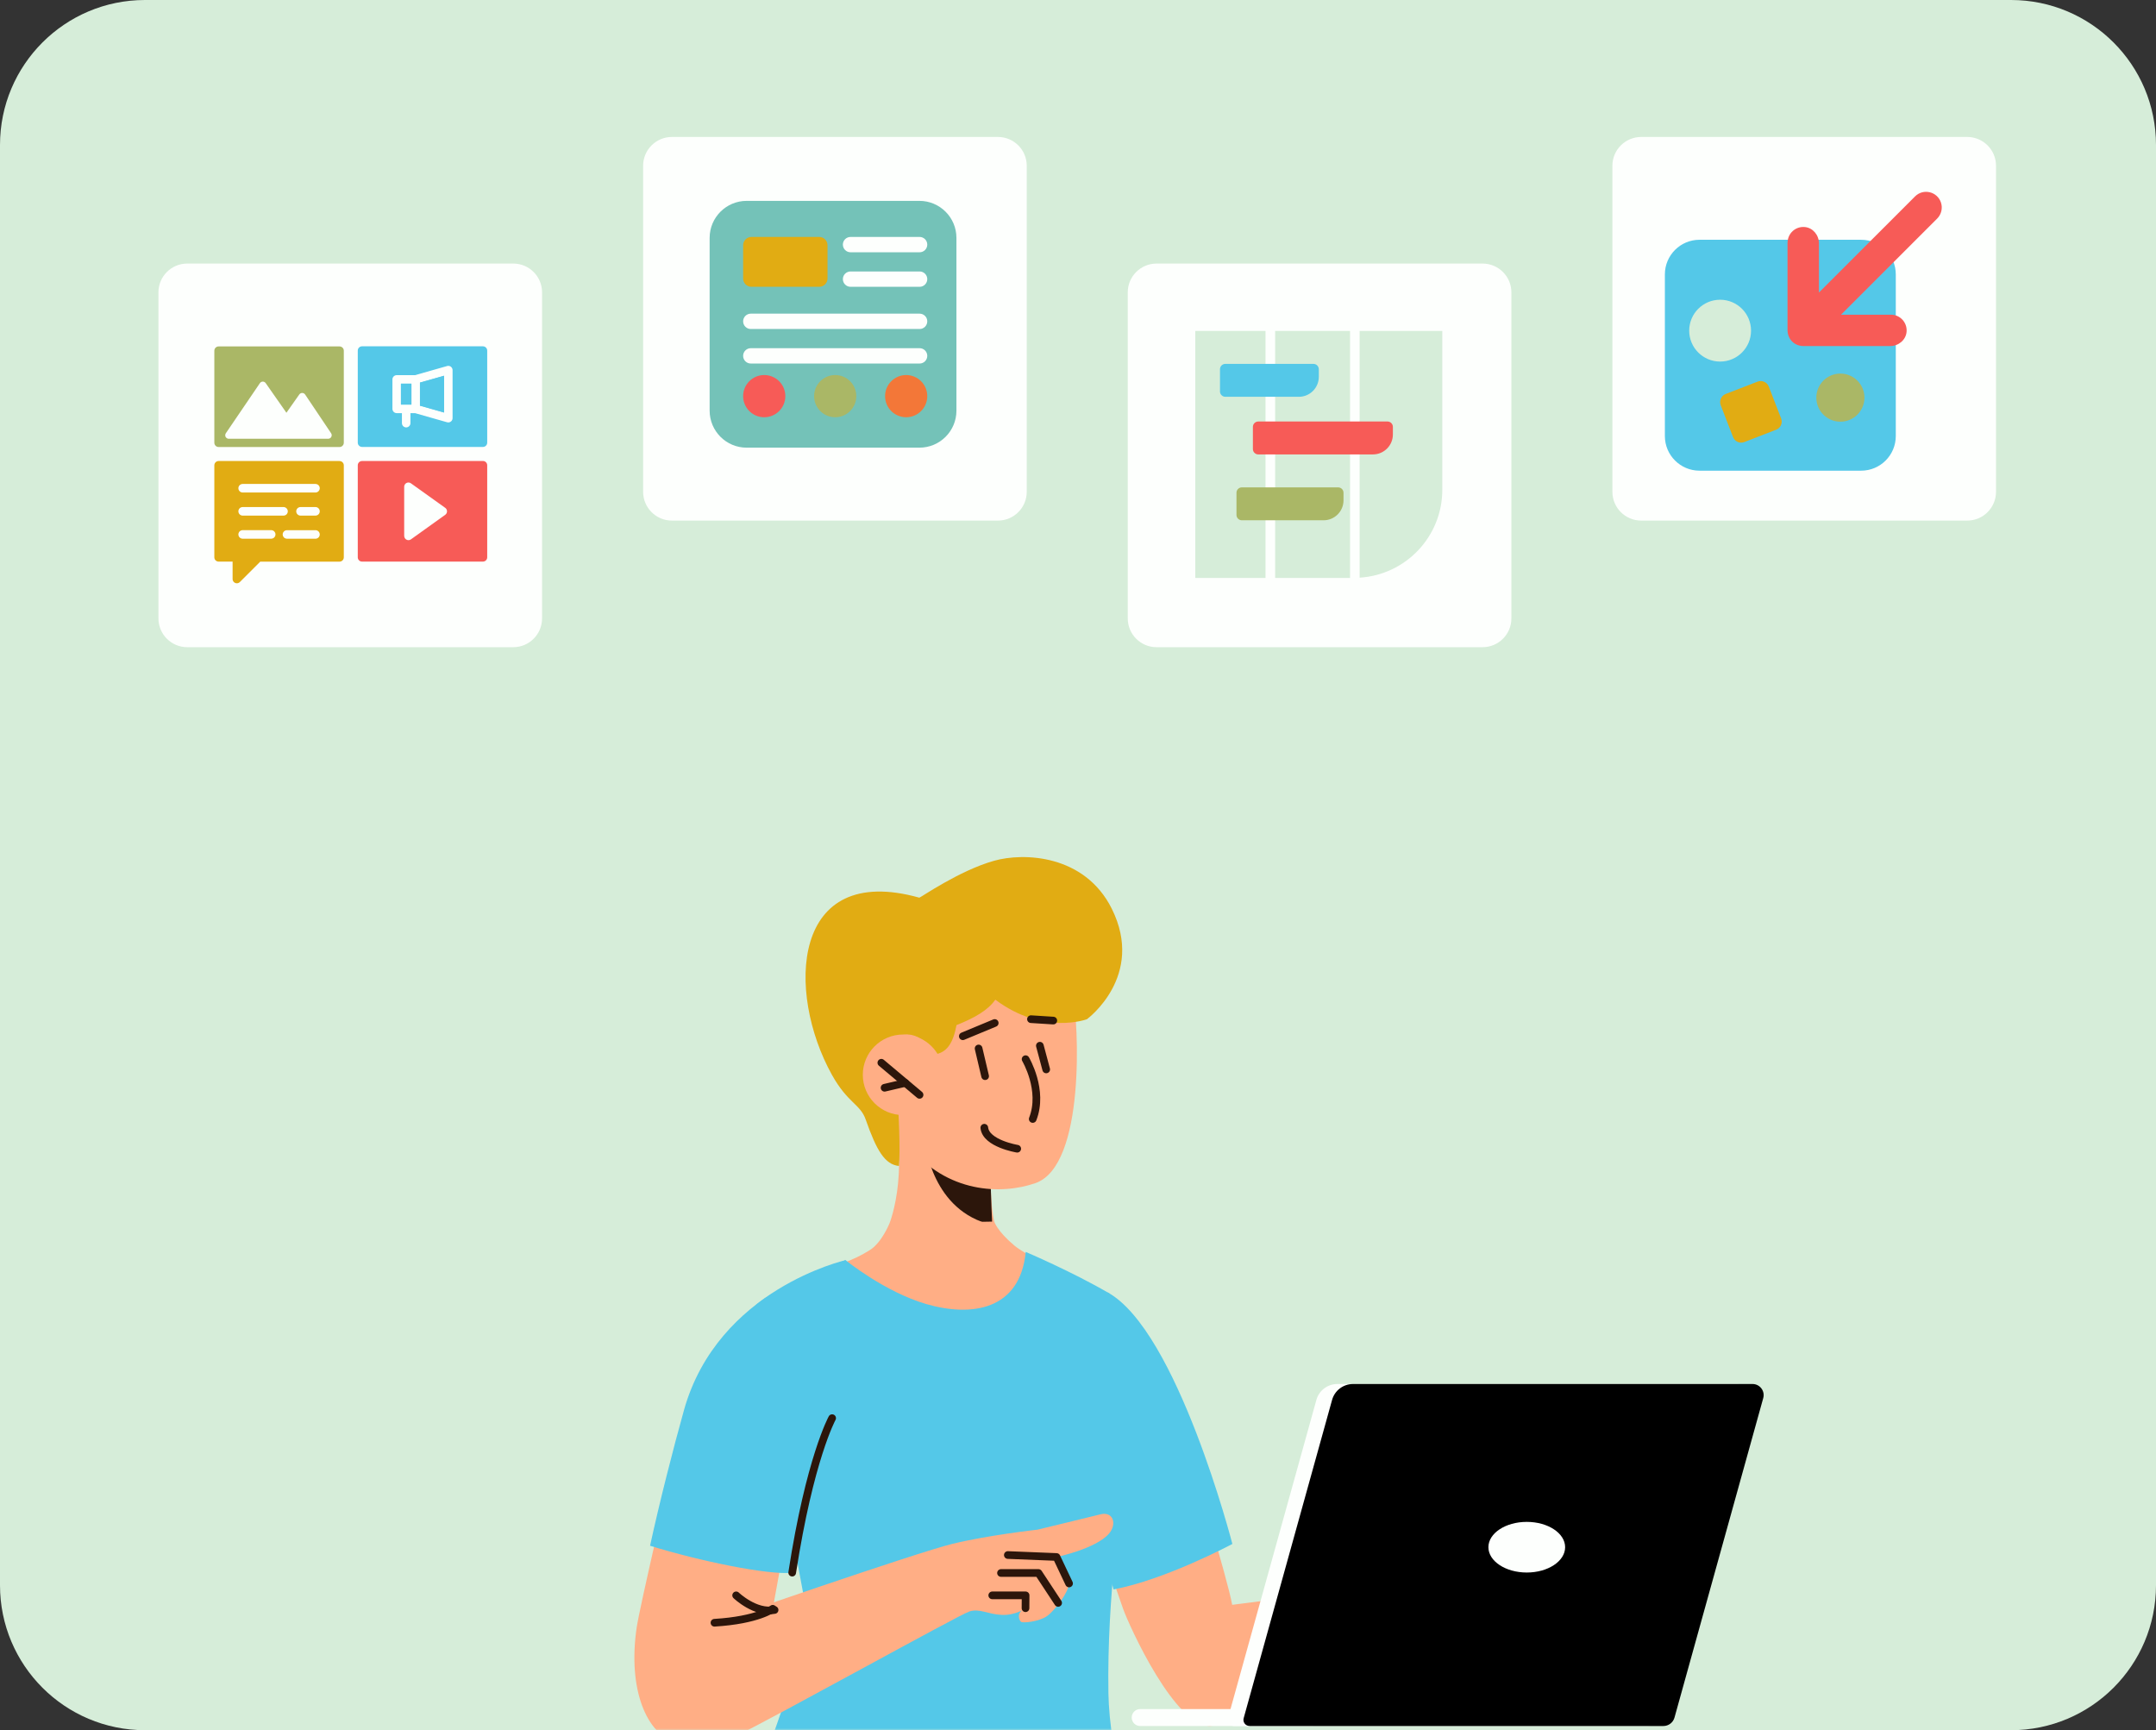 <svg width="562" height="451" viewBox="0 0 562 451" fill="none" xmlns="http://www.w3.org/2000/svg">
<rect x="0" y="0" width="562" height="451" fill="#333333" stroke="none"/>
<g clip-path="url(#clip0_1083_3699)">
<path d="M524.21 0H37.79C16.919 0 0 16.919 0 37.79V413.21C0 434.081 16.919 451 37.79 451H524.21C545.081 451 562 434.081 562 413.21V37.79C562 16.919 545.081 0 524.21 0Z" fill="#D6EDD9"/>
<mask id="mask0_1083_3699" style="mask-type:luminance" maskUnits="userSpaceOnUse" x="0" y="0" width="562" height="451">
<path d="M524.21 0H37.79C16.919 0 0 16.919 0 37.79V413.21C0 434.081 16.919 451 37.79 451H524.21C545.081 451 562 434.081 562 413.21V37.79C562 16.919 545.081 0 524.21 0Z" fill="white"/>
</mask>
<g mask="url(#mask0_1083_3699)">
<path d="M231.859 318.91C240.299 324.25 258.539 327.3 258.539 327.3C258.349 324.74 258.619 321.64 259.169 318.42C258.679 316.46 258.409 313.33 258.269 310.17C258.049 306.06 258.019 301.87 258.049 299.99V298.98L260.939 296.72L230.689 283C238.199 303.15 231.859 318.91 231.859 318.91Z" fill="#FFAE85"/>
<path d="M240.909 297.66C241.399 298.42 242.909 315.66 258.649 319.3C258.429 315.19 258.149 306.53 258.179 304.65L240.919 297.65L240.909 297.66Z" fill="#2C160B"/>
<path d="M236.91 298.66C246.74 311 261.01 311.5 269.9 308.4C283.03 303.83 281.16 266.7 279.66 259.19C278.24 252.14 271.71 238.61 252.87 240.7C234.14 242.77 213.16 268.85 236.91 298.65V298.66Z" fill="#FFAE85"/>
<path d="M283.37 265.66C283.37 265.66 272.01 269.97 259.45 260.58C257.57 263.29 254.13 265.3 249.33 267.21C248.44 271.92 246.81 274.51 243.39 274.88C242.93 273.42 239.11 267.8 233.82 270.28C228.48 272.82 229.79 279.44 233.96 285.35C234.22 289.66 234.73 299.82 234.33 303.93C230.68 303.56 228.51 299.96 225.68 291.88C224.25 287.74 221 287.62 216.85 280.16C204.89 258.64 206.21 224.63 239.64 233.99C239.95 233.99 250.06 226.91 259.13 224.37C266.78 222.2 282.71 222.69 289.79 236.84C298.58 254.45 283.37 265.64 283.37 265.64V265.66Z" fill="#E1AC13"/>
<path d="M259.169 318.42C259.169 318.42 259.869 320.86 264.439 324.69C266.969 326.81 275.819 331.33 275.819 331.33C249.329 358.76 214.359 331.23 214.359 331.23C218.369 329.62 222.219 328.72 226.789 325.82C229.869 323.86 231.849 318.91 231.849 318.91" fill="#FFAE85"/>
<path d="M321.19 418.32C319.99 411.51 310.27 379.71 310.27 379.71L282.55 387.03C282.55 387.03 287.64 405.08 292.75 419.35C294.36 423.84 306.49 450.67 315.76 449.87C332.13 448.46 367.52 421.39 381.59 410.58" fill="#FFAE85"/>
<path d="M381.609 415.48C376.749 417.7 378.409 409.19 378.409 409.19L381.609 415.48Z" fill="#FFAE85"/>
<path d="M293.62 467.79C268.64 477.35 222.15 478.61 196.8 464.51C204.51 445.61 210.84 423.84 210.84 423.84C210.84 423.5 210.18 419.82 209.16 414.22C208.13 408.68 206.73 401.2 205.25 393.21C201.08 370.97 196.06 344.4 195.89 342.26C195.49 337.95 220.41 328.47 220.41 328.47C220.41 328.47 230.57 336.75 241.45 339.92C253.27 343.35 265.91 341.52 267.37 326.33C267.37 326.33 279.53 331.5 289.18 337.15C291.04 349.91 292.03 375.11 292.38 389.44C292.47 391.92 288.5 415.39 288.93 441.39C289.04 448.44 290.59 460.17 293.64 467.79H293.62Z" fill="#54C8E8"/>
<path d="M176.34 454.26C183.39 456.19 197.22 439.16 198.94 432.71C202.35 414.8 205.04 399.19 205.04 399.19L174.85 384.29C174.85 384.29 166.77 418.76 165.96 424.24C163.59 440.36 168.55 452.14 176.34 454.26Z" fill="#FFAE85"/>
<path d="M321.24 402.45C321.24 402.45 303.88 411.75 290.27 414.31C290.27 414.31 284.82 394.57 280.74 378.57C277.56 366.1 287.3 341.08 288.71 336.87C306.88 346.82 321.24 402.45 321.24 402.45Z" fill="#54C8E8"/>
<path d="M169.449 402.92C182.099 406.87 200.519 410.67 206.499 409.94C210.299 391.52 220.409 328.48 220.409 328.48C220.409 328.48 187.159 335.97 178.299 367.54C175.509 377.5 171.929 391.53 169.449 402.92Z" fill="#54C8E8"/>
<path d="M186.24 422.98C186.24 422.98 239.02 404.66 248.33 402.41C257.64 400.15 270.43 398.73 270.43 398.73C270.43 398.73 283.69 395.53 286.82 394.74C290.18 393.88 291.23 397.28 289.07 399.77C285.63 403.73 275.4 405.86 275.4 405.86C275.4 405.86 278.85 410.33 278.67 412.76C278.49 415.19 274.9 419.86 272.9 421.27C270.9 422.68 266.67 423.15 266.14 422.74C265.61 422.32 264.81 420.29 267.32 419.21C267.32 419.21 264.75 421.12 261.09 420.94C257.42 420.76 255.34 419.21 252.69 420.05C250.04 420.89 201.93 447.64 191.92 452.49C174.82 460.77 170.48 450.33 168.39 438.3C168.39 438.3 176.87 427.92 186.25 423L186.24 422.98Z" fill="#FFAE85"/>
<path d="M235.409 290.66C241.208 290.66 245.909 285.959 245.909 280.16C245.909 274.361 241.208 269.66 235.409 269.66C229.61 269.66 224.909 274.361 224.909 280.16C224.909 285.959 229.61 290.66 235.409 290.66Z" fill="#FFAE85"/>
<path d="M216.91 369.66C216.91 369.66 211.09 380.2 206.5 409.93" stroke="#2C160B" stroke-width="2" stroke-linecap="round" stroke-linejoin="round"/>
<path d="M201.429 419.35C201.429 419.35 197.569 422.31 186.239 422.99" stroke="#2C160B" stroke-width="2" stroke-linecap="round" stroke-linejoin="round"/>
<path d="M191.89 415.85C191.89 415.85 196.91 420.66 201.91 419.66" stroke="#2C160B" stroke-width="2" stroke-linecap="round" stroke-linejoin="round"/>
<path d="M267.34 276.09C267.34 276.09 272.15 284.18 269.2 291.68" stroke="#2C160B" stroke-width="2" stroke-linecap="round" stroke-linejoin="round"/>
<path d="M255.09 273.3L256.79 280.52" stroke="#2C160B" stroke-width="2" stroke-linecap="round" stroke-linejoin="round"/>
<path d="M271.06 272.58L272.71 278.76" stroke="#2C160B" stroke-width="2" stroke-linecap="round" stroke-linejoin="round"/>
<path d="M265.159 299.43C265.159 299.43 256.989 298.09 256.579 293.96" stroke="#2C160B" stroke-width="2" stroke-linecap="round" stroke-linejoin="round"/>
<path d="M259.29 266.66L250.979 270.11" stroke="#2C160B" stroke-width="2" stroke-linecap="round" stroke-linejoin="round"/>
<path d="M268.739 265.66L274.559 266.03" stroke="#2C160B" stroke-width="2" stroke-linecap="round" stroke-linejoin="round"/>
<path d="M239.699 285.39L229.739 277.02" stroke="#2C160B" stroke-width="2" stroke-linecap="round" stroke-linejoin="round"/>
<path d="M230.579 283.54L235.999 282.27" stroke="#2C160B" stroke-width="2" stroke-linecap="round" stroke-linejoin="round"/>
<path d="M297.21 449.91H342.35V445.49H297.21C295.99 445.49 295 446.48 295 447.7C295 448.92 295.99 449.91 297.21 449.91Z" fill="#FDFFFD"/>
<path d="M321.63 449.91H429.5C430.85 449.91 432.04 449.01 432.4 447.7L455.53 364.43C456.04 362.59 454.66 360.76 452.74 360.76H348.6C346.05 360.76 343.82 362.46 343.14 364.91L320.09 447.88C319.81 448.9 320.57 449.9 321.63 449.9V449.91Z" fill="#FDFFFD"/>
<path d="M325.72 449.91H433.59C434.94 449.91 436.13 449.01 436.49 447.7L459.62 364.43C460.13 362.59 458.75 360.76 456.83 360.76H352.69C350.14 360.76 347.91 362.46 347.23 364.91L324.18 447.88C323.9 448.9 324.66 449.9 325.72 449.9V449.91Z" fill="black"/>
<path d="M387.979 403.3C387.979 406.94 392.459 409.9 397.979 409.9C403.499 409.9 407.979 406.95 407.979 403.3C407.979 399.65 403.499 396.7 397.979 396.7C392.459 396.7 387.979 399.65 387.979 403.3Z" fill="#FDFFFD"/>
<path d="M262.71 405.34L275.4 405.85L278.67 412.75" stroke="#2C160B" stroke-width="2" stroke-linecap="round" stroke-linejoin="round"/>
<path d="M260.93 410.02H270.69L275.82 417.82" stroke="#2C160B" stroke-width="2" stroke-linecap="round" stroke-linejoin="round"/>
<path d="M258.649 415.85H267.339L267.319 419.2" stroke="#2C160B" stroke-width="2" stroke-linecap="round" stroke-linejoin="round"/>
</g>
<path d="M512.79 35.7H427.81C423.662 35.7 420.3 39.062 420.3 43.21V128.19C420.3 132.338 423.662 135.7 427.81 135.7H512.79C516.937 135.7 520.3 132.338 520.3 128.19V43.21C520.3 39.062 516.937 35.7 512.79 35.7Z" fill="#FDFFFD"/>
<path d="M386.46 68.7H301.48C297.332 68.7 293.97 72.062 293.97 76.21V161.19C293.97 165.338 297.332 168.7 301.48 168.7H386.46C390.607 168.7 393.97 165.338 393.97 161.19V76.21C393.97 72.062 390.607 68.7 386.46 68.7Z" fill="#FDFFFD"/>
<path d="M260.13 35.7H175.15C171.002 35.7 167.64 39.062 167.64 43.21V128.19C167.64 132.338 171.002 135.7 175.15 135.7H260.13C264.277 135.7 267.64 132.338 267.64 128.19V43.21C267.64 39.062 264.277 35.7 260.13 35.7Z" fill="#FDFFFD"/>
<path d="M133.79 68.7H48.81C44.662 68.7 41.3 72.062 41.3 76.21V161.19C41.3 165.338 44.662 168.7 48.81 168.7H133.79C137.937 168.7 141.3 165.338 141.3 161.19V76.21C141.3 72.062 137.937 68.7 133.79 68.7Z" fill="#FDFFFD"/>
<path d="M239.66 52.36H194.63C189.301 52.36 184.98 56.68 184.98 62.01V107.04C184.98 112.37 189.301 116.69 194.63 116.69H239.66C244.99 116.69 249.31 112.37 249.31 107.04V62.01C249.31 56.68 244.99 52.36 239.66 52.36Z" fill="#74C2B8"/>
<path d="M239.71 90.76H195.71C194.605 90.76 193.71 91.655 193.71 92.76C193.71 93.865 194.605 94.76 195.71 94.76H239.71C240.815 94.76 241.71 93.865 241.71 92.76C241.71 91.655 240.815 90.76 239.71 90.76Z" fill="#FDFFFD"/>
<path d="M239.71 81.76H195.71C194.605 81.76 193.71 82.655 193.71 83.76C193.71 84.865 194.605 85.76 195.71 85.76H239.71C240.815 85.76 241.71 84.865 241.71 83.76C241.71 82.655 240.815 81.76 239.71 81.76Z" fill="#FDFFFD"/>
<path d="M239.71 70.76H221.71C220.605 70.76 219.71 71.655 219.71 72.76C219.71 73.865 220.605 74.76 221.71 74.76H239.71C240.815 74.76 241.71 73.865 241.71 72.76C241.71 71.655 240.815 70.76 239.71 70.76Z" fill="#FDFFFD"/>
<path d="M239.71 61.76H221.71C220.605 61.76 219.71 62.655 219.71 63.76C219.71 64.865 220.605 65.76 221.71 65.76H239.71C240.815 65.76 241.71 64.865 241.71 63.76C241.71 62.655 240.815 61.76 239.71 61.76Z" fill="#FDFFFD"/>
<path d="M213.54 61.76H195.88C194.682 61.76 193.71 62.732 193.71 63.93V72.59C193.71 73.788 194.682 74.76 195.88 74.76H213.54C214.738 74.76 215.71 73.788 215.71 72.59V63.93C215.71 62.732 214.738 61.76 213.54 61.76Z" fill="#E1AC13"/>
<path d="M236.21 108.76C239.248 108.76 241.71 106.298 241.71 103.26C241.71 100.222 239.248 97.76 236.21 97.76C233.172 97.76 230.71 100.222 230.71 103.26C230.71 106.298 233.172 108.76 236.21 108.76Z" fill="#F37738"/>
<path d="M217.71 108.76C220.748 108.76 223.21 106.298 223.21 103.26C223.21 100.222 220.748 97.76 217.71 97.76C214.672 97.76 212.21 100.222 212.21 103.26C212.21 106.298 214.672 108.76 217.71 108.76Z" fill="#AAB766"/>
<path d="M199.21 108.76C202.248 108.76 204.71 106.298 204.71 103.26C204.71 100.222 202.248 97.76 199.21 97.76C196.172 97.76 193.71 100.222 193.71 103.26C193.71 106.298 196.172 108.76 199.21 108.76Z" fill="#F75B57"/>
<path fill-rule="evenodd" clip-rule="evenodd" d="M56.99 90.3C56.38 90.3 55.88 90.79 55.87 91.41V115.41C55.87 116.02 56.37 116.52 56.99 116.52H88.5C89.11 116.52 89.61 116.03 89.62 115.41V91.41C89.62 90.8 89.12 90.3 88.5 90.3H56.99ZM68.5 99.47C68.8 99.47 69.09 99.62 69.26 99.87L74.66 107.59L78.01 102.83C78.19 102.58 78.47 102.43 78.78 102.43C79.08 102.43 79.37 102.59 79.54 102.84L86.31 112.93C86.59 113.35 86.48 113.93 86.06 114.21C85.91 114.31 85.73 114.37 85.55 114.37H59.63C59.12 114.37 58.71 113.96 58.71 113.45C58.71 113.26 58.77 113.08 58.87 112.93L67.75 99.87C67.92 99.62 68.2 99.47 68.51 99.47H68.5Z" fill="#AAB766"/>
<path d="M125.89 90.27H94.37C93.76 90.27 93.26 90.77 93.26 91.38V115.38C93.26 115.99 93.75 116.49 94.37 116.5H125.89C126.5 116.5 127 116 127 115.39V91.39C127 90.78 126.51 90.28 125.89 90.27ZM117.97 109C117.97 109.61 117.47 110.11 116.86 110.11C116.76 110.11 116.65 110.1 116.55 110.07L108.19 107.69H106.99V110.29C106.99 110.9 106.5 111.4 105.88 111.41C105.27 111.41 104.77 110.91 104.77 110.29V107.69H103.41C102.8 107.69 102.3 107.2 102.29 106.58V98.9C102.29 98.29 102.79 97.79 103.4 97.79H108.19L116.55 95.41C116.68 95.37 116.82 95.36 116.96 95.37C117.53 95.42 117.97 95.9 117.97 96.48V109Z" fill="#54C8E8"/>
<path d="M107.25 105.46H104.52V100.01H107.25V105.46ZM115.75 107.53L109.47 105.74V99.73L115.75 97.94V107.52V107.53Z" fill="#54C8E8"/>
<path d="M109.47 105.74L115.75 107.53V97.95L109.47 99.73V105.74Z" fill="#54C8E8"/>
<path d="M107.24 100.01H104.51V105.46H107.24V100.01Z" fill="#54C8E8"/>
<path d="M88.5 120.17H56.99C56.38 120.17 55.88 120.66 55.87 121.28V145.28C55.87 145.89 56.37 146.39 56.99 146.39H60.63V150.93C60.63 151.54 61.13 152.04 61.74 152.04C62.03 152.04 62.31 151.92 62.52 151.72L67.84 146.4H88.5C89.11 146.4 89.61 145.91 89.62 145.29V121.29C89.62 120.68 89.12 120.18 88.5 120.18V120.17ZM70.7 140.42H63.25C62.64 140.42 62.14 139.92 62.14 139.3C62.14 138.69 62.64 138.2 63.25 138.19H70.69C71.3 138.19 71.8 138.68 71.81 139.3C71.81 139.91 71.32 140.41 70.7 140.42ZM62.14 133.28C62.14 132.67 62.64 132.17 63.25 132.17H73.9C74.51 132.17 75.01 132.66 75.02 133.28C75.02 133.9 74.53 134.4 73.91 134.4H63.25C62.64 134.4 62.14 133.9 62.14 133.28ZM82.24 140.42H74.8C74.19 140.42 73.69 139.92 73.69 139.31C73.69 138.7 74.19 138.2 74.8 138.2H82.24C82.85 138.2 83.34 138.7 83.35 139.31C83.35 139.92 82.86 140.42 82.24 140.43V140.42ZM82.24 134.4H78.33C77.72 134.4 77.22 133.9 77.22 133.28C77.22 132.67 77.72 132.17 78.33 132.17H82.24C82.85 132.17 83.35 132.67 83.35 133.28C83.35 133.89 82.86 134.39 82.24 134.4ZM82.24 128.38H63.25C62.64 128.38 62.14 127.88 62.14 127.26C62.14 126.65 62.64 126.15 63.25 126.15H82.24C82.85 126.15 83.35 126.65 83.35 127.26C83.35 127.87 82.86 128.37 82.24 128.38Z" fill="#E1AC13"/>
<path d="M125.89 120.17H94.37C93.76 120.17 93.26 120.67 93.26 121.28V145.28C93.26 145.89 93.76 146.39 94.37 146.39H125.89C126.5 146.39 127 145.89 127 145.28V121.27C127 120.66 126.5 120.16 125.89 120.16V120.17ZM116.32 133.93C116.25 134.03 116.17 134.11 116.07 134.18L107.12 140.59C106.62 140.95 105.93 140.83 105.57 140.33C105.44 140.14 105.36 139.91 105.36 139.68V126.88C105.36 126.46 105.59 126.08 105.96 125.89C106.14 125.8 106.35 125.76 106.55 125.77C106.75 125.79 106.95 125.86 107.11 125.98L116.06 132.38C116.56 132.74 116.67 133.43 116.31 133.93H116.32Z" fill="#F75B57"/>
<path d="M329.88 86.26H311.57V150.65H329.88V86.26Z" fill="#D6EDD9"/>
<path d="M351.91 86.26H332.39V150.65H351.91V86.26Z" fill="#D6EDD9"/>
<path d="M354.41 86.26V150.58C366.43 149.83 375.96 139.87 375.96 127.66V86.26H354.41Z" fill="#D6EDD9"/>
<path d="M323.71 127.04H348.81C349.58 127.04 350.21 127.67 350.21 128.44V130.42C350.21 133.29 347.88 135.62 345.01 135.62H323.71C322.94 135.62 322.31 134.99 322.31 134.22V128.44C322.31 127.67 322.94 127.04 323.71 127.04Z" fill="#AAB766"/>
<path d="M328 109.87H361.68C362.45 109.87 363.08 110.5 363.08 111.27V113.25C363.08 116.12 360.75 118.45 357.88 118.45H327.99C327.22 118.45 326.59 117.82 326.59 117.05V111.27C326.59 110.5 327.22 109.87 327.99 109.87H328Z" fill="#F75B57"/>
<path d="M319.42 94.85H342.37C343.14 94.85 343.77 95.48 343.77 96.25V98.23C343.77 101.1 341.44 103.43 338.57 103.43H319.41C318.64 103.43 318.01 102.8 318.01 102.03V96.25C318.01 95.48 318.64 94.85 319.41 94.85H319.42Z" fill="#54C8E8"/>
<path d="M485.14 62.5H443.01C438.023 62.5 433.98 66.543 433.98 71.53V113.66C433.98 118.647 438.023 122.69 443.01 122.69H485.14C490.128 122.69 494.17 118.647 494.17 113.66V71.53C494.17 66.543 490.128 62.5 485.14 62.5Z" fill="#54C8E8"/>
<path d="M470.04 90.2H492.74C494.87 90.2 496.78 88.64 496.98 86.52C497.21 84.08 495.3 82.03 492.91 82.03H479.9L504.96 56.97C506.05 55.88 506.43 54.26 505.95 52.8C504.99 49.92 501.34 49.05 499.19 51.2L474.14 76.25V63.42C474.14 61.29 472.58 59.38 470.46 59.18C468.02 58.95 465.97 60.86 465.97 63.25H465.95V86.12C466.03 88.46 467.69 90.13 470.04 90.21V90.2Z" fill="#F75B57"/>
<path d="M458.133 99.481L449.834 102.695C448.665 103.147 448.084 104.462 448.537 105.631L451.751 113.931C452.203 115.1 453.518 115.68 454.687 115.228L462.987 112.013C464.156 111.561 464.736 110.246 464.284 109.077L461.07 100.778C460.617 99.609 459.302 99.028 458.133 99.481Z" fill="#E1AC13"/>
<path d="M479.73 109.92C483.193 109.92 486 107.113 486 103.65C486 100.187 483.193 97.38 479.73 97.38C476.267 97.38 473.46 100.187 473.46 103.65C473.46 107.113 476.267 109.92 479.73 109.92Z" fill="#AAB766"/>
<path d="M448.38 94.25C452.832 94.25 456.44 90.641 456.44 86.19C456.44 81.739 452.832 78.13 448.38 78.13C443.929 78.13 440.32 81.739 440.32 86.19C440.32 90.641 443.929 94.25 448.38 94.25Z" fill="#D6EDD9"/>
</g>
<defs>
<clipPath id="clip0_1083_3699">
<rect width="562" height="451" fill="white"/>
</clipPath>
</defs>
</svg>
